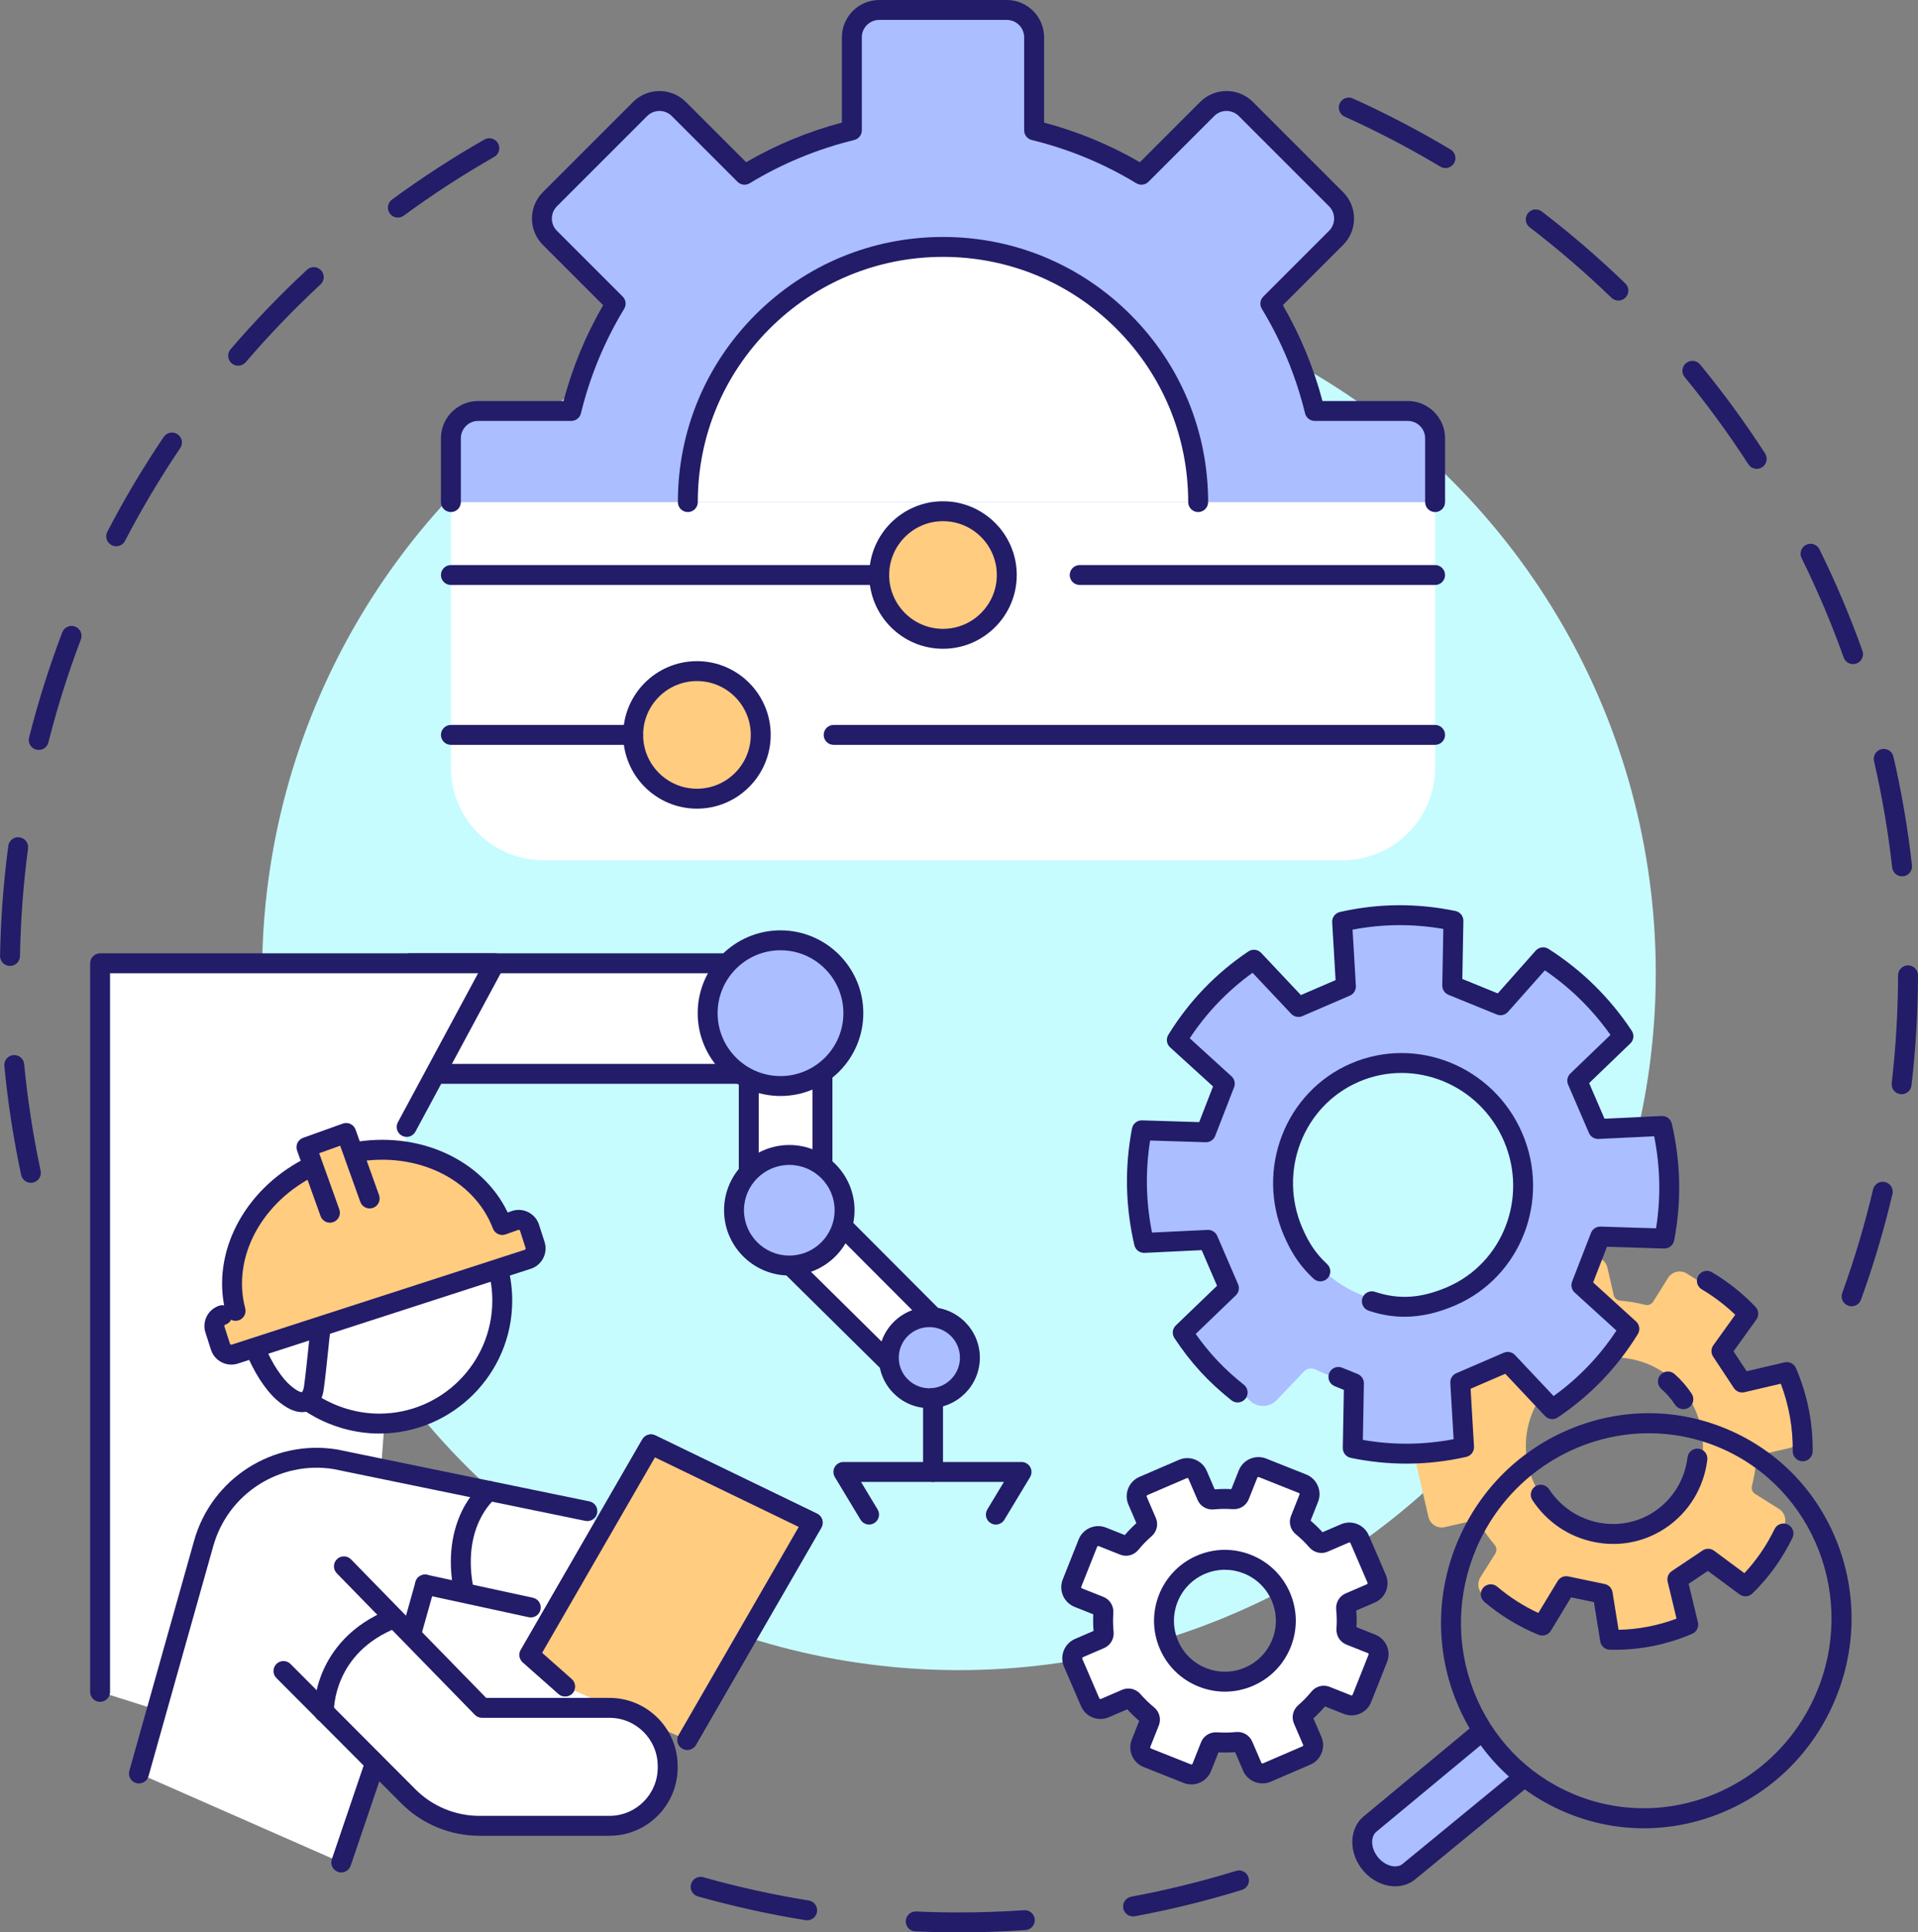 <?xml version="1.0" encoding="UTF-8"?>
<!DOCTYPE svg PUBLIC '-//W3C//DTD SVG 1.0//EN'
          'http://www.w3.org/TR/2001/REC-SVG-20010904/DTD/svg10.dtd'>
<svg height="3000.0" preserveAspectRatio="xMidYMid meet" version="1.0" viewBox="499.9 500.0 2978.0 3000.0" width="2978.0" xmlns="http://www.w3.org/2000/svg" xmlns:xlink="http://www.w3.org/1999/xlink" zoomAndPan="magnify"
><rect x="499.9" y="500.0" width="2978.0" height="3000.0" fill="#808080" stroke="none"/><g
  ><g
    ><g id="change1_20"
      ><path d="M3374.834,2528.015c-1.747,0-3.523-0.298-5.261-0.927c-8.028-2.907-12.18-11.77-9.272-19.798 c18.956-52.364,35.046-106.414,47.823-160.646c1.958-8.31,10.287-13.456,18.593-11.502c8.31,1.958,13.461,10.282,11.503,18.593 c-13.051,55.392-29.484,110.596-48.847,164.081C3387.096,2524.106,3381.158,2528.015,3374.834,2528.015z M3452.454,2198.787 c-0.598,0-1.201-0.035-1.809-0.105c-8.48-0.987-14.555-8.663-13.566-17.144c6.427-55.157,9.747-111.465,9.869-167.359 c0.018-8.527,6.936-15.425,15.458-15.425c0.012,0,0.024,0,0.035,0c8.538,0.02,15.445,6.955,15.425,15.493 c-0.124,57.061-3.514,114.552-10.075,170.869C3466.874,2192.988,3460.192,2198.787,3452.454,2198.787z M3453.16,1860.538 c-7.767,0-14.46-5.839-15.345-13.74c-6.208-55.431-15.699-111.013-28.21-165.198c-1.921-8.319,3.266-16.621,11.585-18.54 c8.322-1.922,16.618,3.266,18.542,11.585c12.776,55.341,22.469,112.101,28.809,168.71c0.952,8.485-5.157,16.134-13.642,17.085 C3454.317,1860.506,3453.734,1860.538,3453.16,1860.538z M3377.077,1531.034c-6.351,0-12.303-3.943-14.56-10.267 c-18.699-52.399-40.679-104.293-65.328-154.24c-3.78-7.656-0.635-16.926,7.022-20.705c7.653-3.783,16.925-0.635,20.704,7.022 c25.174,51.014,47.623,104.014,66.721,157.531c2.87,8.042-1.322,16.888-9.364,19.757 C3380.556,1530.743,3378.801,1531.034,3377.077,1531.034z M3227.516,1227.868c-5.073,0-10.042-2.495-13-7.073 c-30.206-46.755-63.465-92.285-98.856-135.324c-5.422-6.595-4.472-16.337,2.122-21.759c6.598-5.427,16.339-4.471,21.76,2.122 c36.136,43.949,70.101,90.441,100.944,138.184c4.632,7.171,2.574,16.74-4.596,21.375 C3233.297,1227.068,3230.389,1227.868,3227.516,1227.868z M3012.723,966.642c-3.868,0-7.741-1.443-10.742-4.342 c-40.071-38.724-82.801-75.535-127.001-109.41c-6.777-5.194-8.059-14.898-2.867-21.674c5.194-6.779,14.897-8.059,21.674-2.867 c45.132,34.59,88.762,72.176,129.679,111.718c6.14,5.934,6.306,15.721,0.375,21.859 C3020.808,965.064,3016.767,966.642,3012.723,966.642z M2744.217,760.906c-2.7,0-5.436-0.706-7.921-2.194 c-47.856-28.628-97.851-54.748-148.589-77.633c-7.782-3.511-11.246-12.665-7.736-20.449c3.511-7.782,12.666-11.245,20.449-7.737 c51.82,23.374,102.876,50.049,151.748,79.286c7.328,4.382,9.714,13.876,5.331,21.204 C2754.604,758.222,2749.476,760.906,2744.217,760.906z" fill="#221c69"
      /></g
      ><g id="change1_21"
      ><path d="M547.85,2336.323c-7.134,0-13.548-4.969-15.103-12.228 c-11.886-55.533-20.673-112.452-26.114-169.176c-0.815-8.5,5.412-16.05,13.912-16.865c8.491-0.82,16.05,5.414,16.865,13.912 c5.33,55.546,13.935,111.281,25.572,165.658c1.786,8.348-3.534,16.566-11.881,18.353 C550.011,2336.211,548.923,2336.323,547.85,2336.323z M515.465,1999.627c-0.092,0-0.187,0-0.281-0.002 c-8.536-0.152-15.334-7.194-15.181-15.733c1.016-57.025,5.312-114.442,12.771-170.656c1.125-8.465,8.897-14.409,17.357-13.292 c8.464,1.125,14.415,8.894,13.292,17.358c-7.304,55.054-11.512,111.287-12.508,167.142 C530.766,1992.885,523.874,1999.627,515.465,1999.627z M560.058,1664.28c-1.254,0-2.526-0.154-3.799-0.474 c-8.278-2.092-13.292-10.498-11.202-18.775c13.941-55.175,31.269-110.124,51.502-163.321c3.036-7.979,11.967-11.987,19.946-8.954 c7.981,3.036,11.99,11.966,8.954,19.946c-19.81,52.083-36.775,105.884-50.423,159.903 C573.265,1659.611,566.969,1664.28,560.058,1664.28z M680.288,1348.051c-2.4,0-4.835-0.562-7.113-1.744 c-7.576-3.937-10.528-13.268-6.592-20.846c26.204-50.445,55.656-99.944,87.534-147.127c4.781-7.075,14.39-8.936,21.465-4.155 c7.075,4.781,8.934,14.39,4.155,21.465c-31.218,46.202-60.057,94.676-85.715,144.069 C691.267,1345.014,685.873,1348.051,680.288,1348.051z M869.645,1067.745c-3.561,0-7.139-1.224-10.054-3.725 c-6.483-5.557-7.231-15.317-1.674-21.798c37.019-43.178,76.939-84.682,118.648-123.36c6.26-5.805,16.043-5.436,21.847,0.825 c5.806,6.261,5.437,16.043-0.824,21.848c-40.847,37.879-79.942,78.526-116.198,120.813 C878.331,1065.912,874,1067.745,869.645,1067.745z M1117.658,837.777c-4.754,0-9.445-2.185-12.474-6.312 c-5.054-6.881-3.571-16.558,3.313-21.609c45.882-33.685,94.17-65.041,143.525-93.195c7.415-4.23,16.859-1.648,21.089,5.768 c4.23,7.417,1.647,16.859-5.768,21.089c-48.33,27.569-95.616,58.274-140.547,91.261 C1124.04,836.802,1120.834,837.777,1117.658,837.777z" fill="#221c69"
      /></g
      ><g id="change1_22"
      ><path d="M1988.815,3500c-22.538,0-45.358-0.51-67.826-1.518c-8.53-0.382-15.134-7.606-14.752-16.136 c0.382-8.531,7.642-15.129,16.136-14.753c22.009,0.987,44.363,1.488,66.441,1.488c33.689,0,67.743-1.165,101.217-3.459 c8.473-0.582,15.898,5.848,16.482,14.366c0.583,8.519-5.849,15.897-14.366,16.482C2057.971,3498.812,2023.207,3500,1988.815,3500z M1753.171,3481.26c-0.815,0-1.641-0.065-2.473-0.198c-56.221-9.037-112.467-21.448-167.176-36.887 c-8.217-2.319-12.998-10.859-10.679-19.077c2.319-8.218,10.862-13,19.078-10.679c53.565,15.117,108.635,27.269,163.684,36.116 c8.43,1.355,14.165,9.288,12.81,17.717C1767.195,3475.852,1760.628,3481.26,1753.171,3481.26z M2259.13,3475.26 c-7.305,0-13.802-5.201-15.183-12.644c-1.557-8.395,3.988-16.462,12.383-18.019c54.798-10.16,109.556-23.63,162.754-40.035 c8.158-2.519,16.813,2.057,19.329,10.216c2.516,8.161-2.058,16.813-10.216,19.329c-54.334,16.757-110.263,30.513-166.23,40.89 C2261.015,3475.174,2260.066,3475.26,2259.13,3475.26z" fill="#221c69"
      /></g
      ><g id="change2_1"
      ><circle cx="1988.815" cy="2010.945" fill="#c7fcff" r="1081.936"
      /></g
    ></g
    ><g
    ><g id="change3_2"
      ><path d="M2743.074,2870.891l42.57-9.763c4.838-1.11,9.748,1.137,12.272,5.412 c6.684,11.328,14.275,21.968,22.659,31.848c3.214,3.788,3.724,9.167,1.084,13.374l-23.202,37.012 c-6.206,9.9-3.211,22.956,6.689,29.162l69.065,43.295c9.899,6.207,22.956,3.212,29.162-6.689l23.201-37.012 c2.637-4.21,7.701-6.095,12.51-4.85c12.547,3.24,25.433,5.436,38.54,6.513c4.949,0.407,9.109,3.848,10.22,8.686l9.764,42.571 c2.613,11.389,13.962,18.504,25.35,15.89l79.449-18.222c11.388-2.612,18.504-13.962,15.892-25.352l-9.764-42.571 c-1.11-4.839,1.137-9.75,5.412-12.272c11.328-6.683,21.969-14.274,31.848-22.658c3.788-3.214,9.167-3.724,13.374-1.084 l37.012,23.201c9.9,6.207,22.956,3.212,29.162-6.689l43.295-69.065c6.206-9.9,3.212-22.955-6.689-29.162l-37.013-23.201 c-4.21-2.64-6.095-7.701-4.852-12.51c3.24-12.546,5.436-25.431,6.514-38.538c0.406-4.948,3.845-9.109,8.686-10.22l42.571-9.763 c11.388-2.613,18.504-13.962,15.892-25.352l-18.222-79.449c-2.612-11.389-13.962-18.504-25.35-15.89l-42.571,9.764 c-4.839,1.111-9.748-1.137-12.271-5.412c-6.684-11.328-14.275-21.969-22.659-31.848c-3.214-3.787-3.724-9.167-1.084-13.374 l23.202-37.013c6.206-9.9,3.21-22.955-6.689-29.162l-69.064-43.295c-9.9-6.207-22.956-3.212-29.162,6.689l-23.201,37.012 c-2.637,4.21-7.701,6.095-12.51,4.852c-12.546-3.24-25.431-5.435-38.538-6.513c-4.948-0.407-9.109-3.848-10.22-8.686 l-9.763-42.571c-2.613-11.389-13.962-18.504-25.352-15.892l-79.449,18.222c-11.388,2.613-18.504,13.962-15.891,25.35l9.764,42.571 c1.109,4.839-1.137,9.749-5.412,12.272c-11.328,6.684-21.969,14.274-31.848,22.658c-3.787,3.214-9.167,3.724-13.374,1.084 l-37.013-23.201c-9.899-6.207-22.955-3.212-29.162,6.689l-43.295,69.065c-6.205,9.899-3.211,22.956,6.689,29.162l37.013,23.202 c4.208,2.637,6.095,7.701,4.85,12.51c-3.24,12.547-5.436,25.433-6.514,38.54c-0.407,4.948-3.848,9.109-8.686,10.22l-42.57,9.763 c-11.389,2.612-18.504,13.962-15.89,25.351l18.222,79.449C2720.336,2866.387,2731.684,2873.502,2743.074,2870.891z M2872.548,2775.675c-16.97-73.994,29.254-147.735,103.247-164.707c73.994-16.97,147.735,29.253,164.708,103.247 c16.97,73.994-29.254,147.735-103.249,164.706C2963.261,2895.894,2889.52,2849.668,2872.548,2775.675z" fill="#ffcc80"
      /></g
      ><g id="change4_4"
      ><path d="M2303.044,2432.608l60.923-1.531c6.925-0.175,13.015,4.261,15.277,10.806 c5.995,17.344,13.419,34.002,22.143,49.84c3.345,6.072,2.547,13.566-2.228,18.59l-42.003,44.169 c-11.233,11.815-10.764,30.5,1.05,41.735l82.421,78.377c11.813,11.235,30.5,10.765,41.734-1.05l42-44.169 c4.777-5.022,12.222-6.196,18.454-3.161c16.257,7.916,33.266,14.494,50.893,19.606c6.653,1.931,11.388,7.791,11.563,14.716 l1.533,60.924c0.411,16.299,13.954,29.179,30.253,28.769l113.701-2.86c16.299-0.411,29.178-13.954,28.769-30.253l-1.531-60.926 c-0.175-6.925,4.26-13.014,10.806-15.277c17.344-5.992,34.004-13.418,49.842-22.141c6.071-3.343,13.566-2.547,18.59,2.228 l44.169,42.003c11.815,11.235,30.5,10.765,41.736-1.05l78.376-82.421c11.233-11.815,10.764-30.5-1.05-41.736l-44.17-42.001 c-5.022-4.778-6.196-12.222-3.162-18.454c7.916-16.257,14.494-33.266,19.609-50.891c1.93-6.653,7.79-11.388,14.715-11.563 l60.924-1.531c16.299-0.409,29.178-13.954,28.769-30.253l-2.86-113.701c-0.411-16.299-13.954-29.178-30.253-28.769l-60.924,1.531 c-6.925,0.175-13.015-4.261-15.277-10.806c-5.995-17.344-13.419-34.004-22.143-49.84c-3.344-6.071-2.546-13.566,2.228-18.59 l42.003-44.17c11.233-11.815,10.764-30.5-1.05-41.734l-82.421-78.376c-11.815-11.235-30.5-10.765-41.735,1.05l-42.003,44.169 c-4.777,5.023-12.222,6.196-18.454,3.161c-16.257-7.916-33.266-14.494-50.891-19.607c-6.653-1.931-11.388-7.791-11.562-14.716 l-1.531-60.924c-0.411-16.298-13.954-29.178-30.253-28.769l-113.7,2.86c-16.299,0.411-29.178,13.954-28.769,30.253l1.531,60.924 c0.173,6.925-4.261,13.015-10.809,15.277c-17.344,5.994-34.003,13.418-49.84,22.141c-6.071,3.343-13.566,2.547-18.59-2.229 l-44.17-42.002c-11.813-11.235-30.499-10.765-41.734,1.05l-78.377,82.421c-11.234,11.813-10.764,30.499,1.05,41.734l44.17,42.002 c5.022,4.777,6.196,12.222,3.161,18.454c-7.916,16.257-14.494,33.266-19.608,50.891c-1.931,6.653-7.79,11.388-14.715,11.563 l-60.922,1.531c-16.299,0.411-29.179,13.954-28.769,30.253l2.86,113.701C2273.2,2420.137,2286.744,2433.018,2303.044,2432.608z M2496.318,2341.331c-2.6-103.399,79.115-189.328,182.51-191.927c103.399-2.6,189.328,79.112,191.929,182.51 c2.601,103.398-79.114,189.328-182.512,191.927C2584.849,2526.441,2498.918,2444.729,2496.318,2341.331z" fill="#abbeff"
      /></g
      ><g
      ><g
        ><g id="change4_3"
          ><path d="M2864.353,3260.431l-175.834,144.374c-16.008,14.225-42.904,9.561-60.075-10.417l0,0 c-17.171-19.978-18.115-47.706-2.107-61.931l174.451-144.695L2864.353,3260.431z" fill="#abbeff"
          /></g
          ><g id="change1_30"
          ><path d="M2665.96,3428.501c-1.226,0-2.458-0.04-3.698-0.125c-16.854-1.132-33.453-9.848-45.539-23.911 c-22.609-26.305-22.9-63.791-0.653-83.564c0.131-0.116,0.264-0.231,0.401-0.343l174.452-144.695 c6.57-5.448,16.315-4.542,21.768,2.031c5.452,6.572,4.542,16.317-2.031,21.768l-174.213,144.498 c-9.369,8.551-7.689,26.873,3.726,40.152c6.619,7.704,15.655,12.644,24.166,13.215c3.865,0.251,9.41-0.273,13.916-4.277 c0.15-0.135,0.303-0.265,0.458-0.392l175.833-144.374c6.6-5.42,16.34-4.46,21.758,2.137c5.418,6.599,4.462,16.341-2.137,21.758 l-175.623,144.203C2689.691,3424.336,2678.247,3428.501,2665.96,3428.501z" fill="#221c69"
          /></g
        ></g
        ><g id="change1_35"
        ><path d="M3006.858,3061.279c-2.48,0-4.961-0.029-7.45-0.089c-7.452-0.177-13.716-5.645-14.897-13.004 l-9.772-60.866l-35.49-7.428l-31.389,51.845c-3.94,6.508-12.026,9.181-19.072,6.306c-30.605-12.504-58.949-29.715-84.245-51.156 c-6.513-5.521-7.317-15.275-1.797-21.791c5.52-6.51,15.275-7.315,21.79-1.797c19.445,16.483,40.884,30.189,63.878,40.86 l30.058-49.648c3.397-5.612,9.962-8.474,16.391-7.126l56.624,11.853c6.27,1.312,11.081,6.357,12.097,12.681l9.371,58.375 c30.956-0.675,61.136-6.494,90.041-17.353l-13.789-57.341c-1.514-6.292,1.053-12.861,6.433-16.461l47.841-32.022 c5.431-3.635,12.552-3.464,17.801,0.425l47.062,34.856c18.916-20.294,34.624-43.256,46.785-68.422 c3.716-7.686,12.961-10.909,20.647-7.192c7.688,3.715,10.909,12.958,7.193,20.647c-15.641,32.367-36.567,61.461-62.198,86.477 c-5.429,5.299-13.899,5.875-19.999,1.358l-49.141-36.396l-29.84,19.973l14.39,59.837c1.76,7.318-2.008,14.843-8.924,17.816 C3088.97,3052.953,3048.503,3061.278,3006.858,3061.279z M3004.771,2896.974c-9.779,0-19.63-0.975-29.448-2.949 c-39.516-7.949-73.633-31.023-96.071-64.973c-4.707-7.123-2.749-16.714,4.375-21.421c7.122-4.709,16.714-2.748,21.421,4.375 c17.865,27.03,44.986,45.394,76.373,51.708c30.606,6.158,61.673,0.034,87.48-17.24c28.343-18.969,46.995-49.546,51.173-83.886 c1.031-8.476,8.721-14.514,17.215-13.479c8.474,1.031,14.51,8.738,13.479,17.213c-5.269,43.287-28.839,81.867-64.669,105.848 C3061.688,2888.506,3033.569,2896.974,3004.771,2896.974z M3298.868,2768.636c-0.06,0-0.119,0-0.179-0.001 c-8.538-0.096-15.381-7.095-15.284-15.633c0.407-36.024-5.829-71.22-18.552-104.806l-56.414,13.228 c-6.305,1.479-12.857-1.127-16.428-6.528l-32.236-48.78c-3.537-5.352-3.4-12.332,0.342-17.542l34.04-47.389 c-15.777-15.116-33.204-28.348-51.947-39.433c-7.349-4.346-9.784-13.827-5.437-21.177c4.347-7.349,13.827-9.784,21.176-5.437 c24.832,14.685,47.574,32.764,67.598,53.739c5.135,5.38,5.713,13.654,1.373,19.695l-35.474,49.389l20.422,30.903l58.821-13.792 c7.291-1.709,14.77,2.058,17.731,8.944c17.691,41.149,26.406,84.664,25.902,129.336 C3314.227,2761.829,3307.325,2768.636,3298.868,2768.636z M3113.63,2687.763c-5.018,0-9.939-2.438-12.912-6.937 c-6.03-9.123-13.197-17.354-21.309-24.464c-6.421-5.629-7.063-15.395-1.434-21.817c5.628-6.419,15.394-7.063,21.817-1.434 c10.185,8.925,19.174,19.245,26.723,30.666c4.707,7.123,2.748,16.714-4.375,21.421 C3119.513,2686.931,3116.554,2687.763,3113.63,2687.763z" fill="#221c69"
        /></g
        ><g id="change1_36"
        ><path d="M3052.32,3338.418c-42.198,0.001-84.267-8.592-124.091-25.761 c-77.985-33.618-137.983-96.085-168.941-175.891c-30.924-79.711-29.161-167.204,4.95-246.339l0,0 c34.116-79.137,96.517-140.48,175.709-172.725c79.281-32.284,165.891-31.547,243.874,2.072 c77.984,33.618,137.982,96.086,168.941,175.892c30.926,79.715,29.167,167.2-4.949,246.338 c-34.116,79.139-96.518,140.481-175.709,172.726C3133.31,3330.527,3092.755,3338.417,3052.32,3338.418z M3060.077,2725.11 c-112.079,0-219.654,66.697-267.447,177.557c-30.884,71.642-32.489,150.809-4.517,222.916 c27.938,72.017,82.044,128.37,152.354,158.682c36.3,15.648,74.157,23.057,111.505,23.059 c112.079,0.004,219.654-66.697,267.446-177.557c63.718-147.802-2.602-318.986-147.84-381.596 C3135.28,2732.519,3097.423,2725.11,3060.077,2725.11z M2778.434,2896.547h0.014H2778.434z" fill="#221c69"
        /></g
        ><g id="change1_37"
        ><path d="M2683.47,2772.291c-28.796,0-57.64-2.986-86.362-8.959c-7.276-1.514-12.445-7.99-12.308-15.42 l1.655-90.089l-14.328-5.834c-7.908-3.22-11.708-12.242-8.489-20.149c3.222-7.908,12.245-11.708,20.148-8.489l24.152,9.834 c5.919,2.41,9.743,8.214,9.625,14.602l-1.613,87.673c47.001,8.232,94.292,7.854,140.921-1.127l-5.131-87.315 c-0.381-6.492,3.34-12.529,9.312-15.104l73.749-31.793c5.976-2.573,12.918-1.133,17.375,3.598l59.962,63.678 c38.547-27.74,71.292-61.865,97.571-101.685l-64.853-59.022c-4.727-4.301-6.321-11.066-4.008-17.025l29.289-75.505 c2.37-6.112,8.374-10.054,14.892-9.86l86.187,2.675c7.554-47.549,6.562-95.507-2.962-142.909l-86.333,4.139 c-6.421,0.306-12.387-3.406-14.936-9.323l-32.325-74.983c-2.55-5.916-1.166-12.794,3.477-17.26l62.282-59.929 c-27.925-39.464-62.112-73.112-101.874-100.267l-57.223,64.499c-4.353,4.904-11.325,6.529-17.396,4.058l-75.007-30.541 c-5.92-2.41-9.744-8.214-9.626-14.602l1.614-87.671c-47.003-8.232-94.292-7.853-140.921,1.127l5.131,87.313 c0.381,6.492-3.34,12.53-9.312,15.104l-73.749,31.793c-5.975,2.575-12.916,1.135-17.376-3.599l-59.96-63.675 c-38.547,27.74-71.292,61.866-97.571,101.685l64.852,59.021c4.725,4.301,6.319,11.066,4.007,17.025l-29.287,75.504 c-2.37,6.112-8.353,10.054-14.892,9.862l-86.189-2.675c-7.554,47.55-6.562,95.508,2.961,142.907l86.337-4.135 c6.397-0.288,12.385,3.406,14.934,9.323l32.324,74.983c2.55,5.916,1.166,12.792-3.476,17.261l-62.29,59.943 c21.497,30.498,44.934,55.153,74.754,78.815c6.689,5.307,7.809,15.031,2.501,21.719c-5.31,6.689-15.033,7.806-21.719,2.5 c-35.864-28.458-63.177-58.243-88.562-96.575c-4.12-6.222-3.207-14.5,2.169-19.675l63.993-61.582l-23.847-55.316l-88.708,4.25 c-7.478,0.343-14.102-4.663-15.795-11.931c-13.996-60.018-15.23-121.006-3.667-181.268c1.432-7.459,8.033-12.743,15.662-12.538 l88.643,2.751l21.495-55.416l-66.635-60.643c-5.496-5.003-6.656-13.207-2.76-19.535c31.999-52.006,73.814-95.539,124.281-129.391 c6.277-4.214,14.683-3.264,19.866,2.239l61.666,65.486l53.853-23.216l-5.279-89.797c-0.442-7.546,4.638-14.308,12.01-15.983 c59.251-13.453,119.613-13.966,179.403-1.528c7.277,1.514,12.445,7.991,12.308,15.42l-1.656,90.085l55.053,22.417l58.854-66.336 c5.043-5.683,13.467-6.859,19.871-2.78c51.757,32.97,95.251,75.737,129.277,127.118c4.121,6.223,3.208,14.501-2.169,19.676 l-63.992,61.578l23.845,55.315l88.707-4.252c7.49-0.337,14.102,4.663,15.796,11.931c14,60.024,15.231,121.01,3.667,181.271 c-1.43,7.459-8.058,12.761-15.662,12.538l-88.64-2.751l-21.497,55.416l66.637,60.646c5.497,5,6.656,13.207,2.762,19.535 c-32,52.007-73.816,95.541-124.282,129.391c-6.277,4.213-14.685,3.263-19.866-2.241l-61.667-65.489l-53.853,23.216l5.278,89.799 c0.442,7.549-4.637,14.309-12.011,15.983C2745.721,2768.796,2714.623,2772.291,2683.47,2772.291z M2680.686,2544.261 c-18.595,0-36.992-3.126-55.674-9.356c-8.101-2.7-12.477-11.456-9.777-19.554c2.7-8.101,11.457-12.475,19.554-9.777 c37.133,12.378,71.782,10.1,112.346-7.385c86.294-37.203,125.683-138.959,87.8-226.832 c-37.882-87.873-138.912-129.099-225.204-91.896c-86.298,37.203-125.686,138.96-87.804,226.833 c10.462,24.267,21.625,40.559,38.533,56.24c6.261,5.805,6.629,15.588,0.825,21.847c-5.807,6.261-15.588,6.629-21.848,0.825 c-20.04-18.584-33.768-38.523-45.901-66.672c-44.632-103.529,2.002-223.515,103.954-267.468 c101.955-43.952,221.208,4.52,265.839,108.048c44.632,103.529-2.001,223.515-103.952,267.468 C2731.978,2538.391,2706.149,2544.26,2680.686,2544.261z" fill="#221c69"
        /></g
      ></g
      ><g
      ><g id="change5_3"
        ><path d="M2215.364,3151.826l32.873-14.172c3.737-1.612,8.027-0.527,10.693,2.546 c7.064,8.143,14.757,15.596,22.979,22.321c3.152,2.579,4.357,6.837,2.855,10.622l-13.225,33.271 c-3.537,8.898,0.81,18.981,9.708,22.519l62.082,24.679c8.898,3.537,18.982-0.808,22.52-9.708l13.225-33.269 c1.504-3.783,5.306-6.052,9.367-5.761c10.596,0.755,21.306,0.618,32.033-0.453c4.049-0.403,7.913,1.754,9.523,5.489 l14.172,32.873c3.791,8.793,13.993,12.85,22.788,9.059l61.348-26.448c8.793-3.791,12.85-13.993,9.059-22.788l-14.172-32.873 c-1.611-3.737-0.527-8.027,2.546-10.693c8.143-7.063,15.597-14.757,22.321-22.98c2.577-3.152,6.837-4.359,10.622-2.853 l33.269,13.226c8.899,3.537,18.981-0.808,22.519-9.708l24.68-62.083c3.537-8.898-0.809-18.981-9.708-22.519l-33.271-13.226 c-3.783-1.504-6.051-5.306-5.761-9.367c0.755-10.593,0.618-21.305-0.452-32.032c-0.405-4.049,1.754-7.912,5.489-9.523 l32.873-14.172c8.794-3.791,12.85-13.993,9.059-22.788l-26.448-61.348c-3.791-8.794-13.993-12.85-22.788-9.059l-32.873,14.172 c-3.737,1.61-8.027,0.527-10.693-2.548c-7.064-8.142-14.758-15.597-22.98-22.321c-3.152-2.577-4.357-6.838-2.855-10.622 l13.225-33.271c3.537-8.898-0.809-18.981-9.708-22.518l-62.082-24.68c-8.898-3.537-18.981,0.808-22.52,9.708l-13.225,33.269 c-1.504,3.784-5.306,6.052-9.367,5.761c-10.593-0.755-21.306-0.618-32.032,0.453c-4.048,0.404-7.913-1.754-9.523-5.49 l-14.172-32.873c-3.791-8.794-13.993-12.85-22.788-9.059l-61.348,26.448c-8.793,3.791-12.85,13.993-9.058,22.788l14.172,32.873 c1.611,3.737,0.527,8.027-2.546,10.693c-8.143,7.063-15.597,14.757-22.321,22.979c-2.579,3.152-6.837,4.358-10.622,2.855 L2211.555,2886c-8.898-3.537-18.981,0.808-22.518,9.708l-24.68,62.083c-3.537,8.898,0.807,18.981,9.708,22.518l33.271,13.226 c3.783,1.504,6.051,5.306,5.761,9.367c-0.755,10.593-0.618,21.306,0.452,32.033c0.405,4.048-1.754,7.914-5.489,9.523 l-32.872,14.172c-8.794,3.791-12.85,13.993-9.059,22.788l26.448,61.348C2196.369,3151.56,2206.57,3155.617,2215.364,3151.826z M2314.91,3053.654c-20.676-47.962,1.444-103.602,49.404-124.278c47.962-20.676,103.603,1.443,124.279,49.404 c20.676,47.962-1.443,103.602-49.404,124.278C2391.228,3123.734,2335.587,3101.615,2314.91,3053.654z" fill="#fff"
        /></g
        ><g id="change1_24"
        ><path d="M2349.74,3270.314c-4.099,0-8.2-0.779-12.123-2.34l-62.081-24.677 c-16.808-6.683-25.044-25.79-18.362-42.597l11.549-29.056c-6.542-5.594-12.75-11.624-18.53-17.997l-28.707,12.376h-0.001 c-16.611,7.166-35.947-0.53-43.105-17.135l-26.447-61.35c-7.161-16.605,0.525-35.945,17.134-43.104l28.709-12.375 c-0.665-8.577-0.789-17.231-0.364-25.831l-29.057-11.55c-16.807-6.683-25.044-25.79-18.362-42.597l24.678-62.081 c3.237-8.142,9.449-14.536,17.494-18.004c8.047-3.469,16.956-3.598,25.102-0.358l29.056,11.549 c5.594-6.542,11.624-12.75,17.999-18.528l-12.374-28.709c-7.161-16.605,0.527-35.945,17.134-43.103l61.352-26.448 c16.607-7.157,35.942,0.527,43.103,17.135l12.377,28.708c8.58-0.665,17.236-0.789,25.83-0.364l11.549-29.056 c6.683-16.809,25.793-25.047,42.596-18.364l62.082,24.68c8.142,3.235,14.536,9.449,18.004,17.494 c3.469,8.046,3.597,16.96,0.36,25.102l-11.549,29.056c6.542,5.594,12.75,11.624,18.531,18l28.707-12.375 c16.608-7.16,35.946,0.527,43.104,17.135l26.447,61.351c3.469,8.044,3.597,16.959,0.361,25.099 c-3.237,8.142-9.449,14.536-17.497,18.004l-28.707,12.375c0.665,8.577,0.789,17.231,0.364,25.831l29.057,11.549 c8.142,3.238,14.536,9.45,18.004,17.496c3.469,8.046,3.597,16.96,0.36,25.102l-24.679,62.08 c-3.237,8.141-9.449,14.535-17.494,18.004c-8.047,3.47-16.959,3.6-25.099,0.362l-29.057-11.553 c-5.594,6.542-11.624,12.75-17.998,18.53l12.374,28.709c7.161,16.605-0.527,35.945-17.134,43.103l-61.351,26.448 c-8.046,3.468-16.955,3.597-25.102,0.361c-8.14-3.238-14.533-9.45-18.002-17.494l-12.378-28.709 c-8.58,0.666-17.235,0.789-25.831,0.366l-11.549,29.057c-3.237,8.142-9.449,14.535-17.494,18.002 C2358.548,3269.413,2354.147,3270.314,2349.74,3270.314z M2251.851,3121.442c7.021,0,13.891,3.021,18.758,8.63 c6.414,7.393,13.51,14.285,21.089,20.482c8.433,6.895,11.419,18.267,7.433,28.297l-13.225,33.271 c-0.192,0.48-0.186,0.965,0.019,1.439c0.205,0.476,0.552,0.812,1.035,1.005l62.081,24.677c0.484,0.195,0.966,0.185,1.439-0.019 c0.476-0.204,0.812-0.552,1.002-1.031l13.226-33.271c3.988-10.028,13.972-16.255,24.833-15.471 c9.764,0.695,19.655,0.554,29.398-0.417c10.83-1.076,20.984,4.849,25.254,14.753l14.172,32.873 c0.204,0.476,0.552,0.814,1.032,1.005c0.48,0.19,0.962,0.186,1.438-0.021l61.351-26.448c0.476-0.204,0.812-0.552,1.003-1.031 c0.191-0.48,0.185-0.965-0.021-1.439l-14.172-32.874c-4.269-9.906-1.614-21.352,6.61-28.488 c7.396-6.415,14.289-13.511,20.488-21.091c6.897-8.433,18.268-11.419,28.297-7.433l33.271,13.228 c0.478,0.187,0.962,0.184,1.438-0.022c0.476-0.206,0.812-0.552,1.003-1.031l24.68-62.082c0.192-0.481,0.186-0.965-0.019-1.439 c-0.205-0.476-0.552-0.812-1.033-1.005l-33.27-13.224c-10.029-3.988-16.248-13.966-15.471-24.833 c0.695-9.771,0.556-19.661-0.416-29.397c-1.08-10.836,4.849-20.984,14.753-25.255l32.873-14.173 c0.476-0.205,0.812-0.552,1.003-1.031c0.191-0.48,0.185-0.965-0.021-1.439l-26.447-61.351c-0.408-0.952-1.519-1.39-2.47-0.981 l-32.873,14.172c-9.91,4.272-21.359,1.613-28.496-6.615c-6.412-7.392-13.508-14.283-21.087-20.48 c-8.433-6.895-11.42-18.267-7.433-28.299l13.226-33.271c0.192-0.48,0.186-0.965-0.019-1.439 c-0.205-0.474-0.552-0.812-1.032-1.003l-62.082-24.68c-0.967-0.382-2.058,0.09-2.444,1.053l-13.224,33.269 c-3.982,10.026-13.958,16.249-24.832,15.472c-9.766-0.697-19.654-0.558-29.397,0.416c-10.843,1.075-20.987-4.849-25.255-14.753 l-14.173-32.873c-0.204-0.474-0.552-0.811-1.031-1.002c-0.482-0.19-0.965-0.185-1.439,0.021l-61.352,26.448 c-0.952,0.409-1.392,1.519-0.981,2.471l14.172,32.873c4.27,9.907,1.613,21.356-6.613,28.492 c-7.393,6.413-14.287,13.509-20.485,21.089c-6.897,8.431-18.271,11.421-28.3,7.432l-33.268-13.224 c-0.484-0.191-0.967-0.185-1.439,0.02c-0.474,0.204-0.811,0.55-1.002,1.031l-24.68,62.083c-0.385,0.964,0.089,2.059,1.053,2.444 l33.27,13.224c10.029,3.988,16.247,13.966,15.471,24.833c-0.695,9.771-0.556,19.661,0.416,29.397 c1.08,10.836-4.849,20.984-14.753,25.255l-32.874,14.172c-0.474,0.204-0.811,0.552-1.002,1.032 c-0.191,0.48-0.185,0.965,0.021,1.439l26.447,61.35c0.412,0.951,1.517,1.394,2.472,0.982l32.87-14.172 C2245.266,3122.099,2248.575,3121.442,2251.851,3121.442z M2215.365,3151.826h0.014H2215.365z M2401.774,3126.301 c-13.748,0-27.507-2.61-40.667-7.841c-27.311-10.856-48.76-31.698-60.392-58.688c-24.017-55.711,1.767-120.576,57.479-144.595 c26.988-11.635,56.891-12.062,84.203-1.206c27.311,10.856,48.76,31.698,60.392,58.686c11.635,26.988,12.062,56.891,1.206,84.201 c-10.856,27.311-31.698,48.76-58.689,60.393C2431.325,3123.283,2416.556,3126.301,2401.774,3126.301z M2401.736,2937.067 c-10.629,0-21.246,2.171-31.301,6.505c-40.057,17.268-58.595,63.905-41.328,103.962c8.365,19.404,23.786,34.391,43.422,42.193 c19.635,7.807,41.137,7.495,60.541-0.866c19.404-8.365,34.389-23.786,42.194-43.423c7.805-19.636,7.499-41.137-0.866-60.541 c-8.365-19.403-23.786-34.389-43.422-42.194C2421.513,2938.943,2411.618,2937.067,2401.736,2937.067z" fill="#221c69"
        /></g
      ></g
    ></g
    ><g
    ><g
      ><g id="change5_4"
        ><path d="M1135.999 1995.515L1433.567 1995.515 1570.908 1995.515 1642.376 1995.515 1656.371 2167.19 1319.118 2167.19 1284.782 2167.19 1175.31 2167.19z" fill="#fff"
        /></g
        ><g id="change1_25"
        ><path d="M1656.371,2182.65h-481.063c-7.209,0-13.46-4.983-15.07-12.009l-39.31-171.675 c-1.051-4.588,0.046-9.405,2.978-13.086c2.933-3.681,7.383-5.825,12.091-5.825h506.378c8.052,0,14.755,6.18,15.409,14.204 l13.995,171.675c0.351,4.304-1.115,8.559-4.042,11.734C1664.812,2180.844,1660.691,2182.65,1656.371,2182.65z M1187.628,2151.73 h451.971l-11.473-140.755h-472.728L1187.628,2151.73z" fill="#221c69"
        /></g
      ></g
      ><g id="change5_6"
      ><path d="M655.308 3126.649L655.308 1995.515 1268.096 1995.515 1131.303 2249.594 1056.06 3253.37z" fill="#fff"
      /></g
      ><g
      ><g
        ><g id="change5_9"
          ><path d="M1411.905,2846.029l-391.644-80.559c-91.286-14.572-179.014,41.535-204.07,130.518 l-17.901,63.569l-37.093,131.731l-45.585,162.081l314.127,138.16l52.641-154.986 C1475.2,3225.848,1573.426,3090.765,1411.905,2846.029z" fill="#fff"
          /></g
          ><g
          ><g id="change5_5"
            ><path d="M1273.484,2470.556c4.083,15.535,6.257,31.844,6.257,48.661 c0,105.44-85.477,190.918-190.918,190.918c-41.02,0-80.38-13.617-111.5-35.634l-58.399-156.492L1273.484,2470.556z" fill="#fff"
            /></g
            ><g id="change1_26"
            ><path d="M1088.823,2725.596c-42.59,0-85.359-13.664-120.428-38.473c-2.534-1.792-4.47-4.306-5.556-7.216 l-58.399-156.492c-2.986-8,1.08-16.903,9.079-19.888c7.996-2.987,16.903,1.08,19.888,9.079l56.694,151.924 c29.142,19.471,64.012,30.148,98.72,30.148c96.749,0,175.459-78.71,175.459-175.458c0-15.164-1.935-30.216-5.749-44.732 c-2.169-8.258,2.765-16.711,11.024-18.882c8.258-2.168,16.71,2.765,18.882,11.023c4.49,17.08,6.765,34.775,6.765,52.591 C1295.201,2633.015,1202.62,2725.596,1088.823,2725.596z" fill="#221c69"
            /></g
          ></g
          ><g
          ><g id="change5_10"
            ><path d="M998.036,2559.181c-3.552,27.226-6.339,63.177-10.894,96.047 c-0.136,0.976-5.225,43.482-47.23,6.711c-14.735-12.9-31.933-38.031-44.486-69.705L998.036,2559.181z" fill="#fff"
            /></g
            ><g id="change1_31"
            ><path d="M968.776,2692.352c-11.689,0-24.771-6.283-39.048-18.781 c-17.927-15.693-36.123-43.972-48.676-75.641c-3.147-7.938,0.738-16.923,8.675-20.068c7.94-3.146,16.924,0.739,20.068,8.675 c12.75,32.169,29.177,54.033,40.298,63.77c12.064,10.561,17.634,11.115,18.608,11.119c1.08-0.996,2.646-4.691,3.108-8.179 c0.004-0.03,0.015-0.113,0.02-0.144c2.494-18.001,4.442-36.862,6.326-55.1c1.515-14.668,2.946-28.524,4.551-40.821 c1.105-8.467,8.868-14.442,17.33-13.329c8.466,1.104,14.434,8.863,13.329,17.329c-1.552,11.887-2.962,25.544-4.455,39.999 c-1.911,18.503-3.888,37.633-6.454,56.169c-3.162,23.875-18.271,31.33-22.825,33.044 C976.162,2691.701,972.541,2692.352,968.776,2692.352z" fill="#221c69"
            /></g
          ></g
          ><g
          ><g id="change5_1"
            ><path d="M1082.38,3236.55l-52.641,154.981L1082.38,3236.55z" fill="#fff"
            /></g
            ><g id="change1_23"
            ><path d="M1029.74,3406.994c-1.648,0-3.325-0.266-4.973-0.826c-8.084-2.746-12.412-11.527-9.666-19.61 l52.641-154.98c2.746-8.083,11.528-12.409,19.61-9.668c8.084,2.746,12.412,11.527,9.666,19.61l-52.641,154.98 C1042.191,3402.938,1036.18,3406.994,1029.74,3406.994z" fill="#221c69"
            /></g
          ></g
          ><g
          ><g id="change5_14"
            ><path d="M1159.914,2960.01l-21.924,77.994L1159.914,2960.01z" fill="#fff"
            /></g
            ><g id="change1_12"
            ><path d="M1137.997,3053.466c-1.385,0-2.793-0.187-4.191-0.581c-8.219-2.311-13.01-10.845-10.699-19.067 l21.924-77.994c2.31-8.219,10.844-13.013,19.067-10.699c8.219,2.311,13.01,10.845,10.699,19.067l-21.924,77.994 C1150.954,3049.009,1144.75,3053.466,1137.997,3053.466z" fill="#221c69"
            /></g
          ></g
          ><g id="change1_6"
          ><path d="M715.62,3268.833c-1.385,0-2.795-0.187-4.194-0.581c-8.219-2.312-13.008-10.848-10.697-19.068 l45.585-162.08l54.994-195.306c27.181-96.53,122.364-157.406,221.388-141.594c0.227,0.036,0.453,0.077,0.678,0.124 l391.644,80.564c8.364,1.72,13.747,9.894,12.026,18.257c-1.72,8.363-9.898,13.754-18.257,12.026l-391.3-80.493 c-83.424-13.149-163.522,38.174-186.419,119.493l-54.993,195.301l-45.584,162.075 C728.577,3264.375,722.371,3268.833,715.62,3268.833z" fill="#221c69"
          /></g
          ><g
          ><g id="change5_2"
            ><path d="M1159.914,2960.01l164.127,35.606L1159.914,2960.01z" fill="#fff"
            /></g
            ><g id="change1_1"
            ><path d="M1324.056,3011.079c-1.087,0-2.188-0.115-3.291-0.354l-164.127-35.606 c-8.344-1.811-13.64-10.041-11.83-18.386c1.808-8.344,10.04-13.644,18.385-11.83l164.127,35.607 c8.344,1.811,13.64,10.041,11.831,18.386C1337.577,3006.134,1331.173,3011.079,1324.056,3011.079z" fill="#221c69"
            /></g
          ></g
          ><g
          ><g id="change5_7"
            ><path d="M1259.154,2814.612c0,0-61.37,48.271-38.714,157.014L1259.154,2814.612z" fill="#fff"
            /></g
            ><g id="change1_5"
            ><path d="M1220.422,2987.09c-7.168,0-13.6-5.015-15.119-12.311 c-24.329-116.78,41.48-170.106,44.293-172.319c6.71-5.281,16.429-4.118,21.708,2.594c5.259,6.686,4.126,16.36-2.52,21.652 c-2.35,1.907-53.423,44.757-33.212,141.769c1.741,8.358-3.623,16.547-11.982,18.287 C1222.529,2986.984,1221.467,2987.09,1220.422,2987.09z" fill="#221c69"
            /></g
          ></g
          ><g
          ><g id="change3_4"
            ><path d="M845.021,2541.814c-9.303,2.997-14.416,12.966-11.422,22.27l8.605,26.736 c2.998,9.315,12.987,14.43,22.297,11.417l454.791-147.157c9.29-3.007,14.391-12.967,11.4-22.262l-8.592-26.694 c-3.007-9.339-13.035-14.453-22.358-11.397l-19.999,7.116c-32.371-85.172-130.391-131.589-231.468-112.587l-62.322,20.371 c-91.887,43.949-143.483,138.062-120.28,225.469L845.021,2541.814z" fill="#ffcc80"
            /></g
            ><g id="change1_9"
            ><path d="M859.017,2618.572c-5.184,0-10.329-1.229-15.075-3.661 c-7.893-4.042-13.736-10.915-16.452-19.356l-8.605-26.736c-5.601-17.398,3.999-36.116,21.397-41.721 c2.549-0.823,5.16-0.945,7.619-0.478c-17.137-90.025,36.451-185.544,131.383-230.948c0.605-0.289,1.229-0.539,1.867-0.749 l62.322-20.371c0.638-0.208,1.287-0.376,1.947-0.499c103.714-19.494,203.132,25.711,242.795,108.357l6.344-2.257 c0.124-0.045,0.247-0.086,0.371-0.126c8.448-2.769,17.463-2.067,25.381,1.971c7.918,4.038,13.78,10.92,16.503,19.383 l8.592,26.696c5.593,17.378-3.988,36.088-21.356,41.708L869.259,2616.94C865.899,2618.033,862.449,2618.572,859.017,2618.572z M858.753,2548.916c-1.809,3.499-4.946,6.311-8.992,7.614c-1.176,0.378-1.824,1.644-1.445,2.82l8.605,26.736 c0.235,0.73,0.734,1.115,1.112,1.307c0.377,0.191,0.98,0.373,1.71,0.137l454.792-147.157c1.172-0.379,1.82-1.644,1.443-2.818 l-8.592-26.696c-0.236-0.732-0.736-1.117-1.115-1.309c-0.362-0.185-0.927-0.355-1.615-0.164l-19.729,7.02 c-7.922,2.817-16.647-1.213-19.635-9.072c-29.322-77.15-118.873-120.385-213.185-103.067l-60.376,19.735 c-85.351,41.269-132.059,128.23-111.117,207.128c2.192,8.253-2.724,16.718-10.975,18.908 C865.843,2551.039,862.006,2550.543,858.753,2548.916z" fill="#221c69"
            /></g
          ></g
        ></g
        ><g
        ><g id="change4_7"
          ><path d="M1377.405 3118.306L1321.925 3069.215 1510.608 2742.407 1761.764 2863.913 1567.047 3201.177z" fill="#abbeff"
          /></g
          ><g id="change1_10"
          ><path d="M1567.031,3216.638c-2.624,0-5.281-0.666-7.715-2.073c-7.394-4.269-9.928-13.724-5.659-21.118 l186.403-322.858l-223.25-108.006l-175.183,303.425l46.022,40.721c6.394,5.659,6.991,15.43,1.333,21.823 c-5.659,6.394-15.429,6.989-21.822,1.333l-55.481-49.093c-5.505-4.872-6.818-12.942-3.143-19.309l188.682-326.808 c4.05-7.016,12.829-9.714,20.122-6.187l251.158,121.509c3.867,1.871,6.781,5.267,8.044,9.374 c1.263,4.105,0.76,8.552-1.389,12.272l-194.72,337.262C1577.57,3213.866,1572.374,3216.638,1567.031,3216.638z" fill="#221c69"
          /></g
        ></g
        ><g
        ><g id="change3_5"
          ><path d="M1377.405 3118.306L1321.925 3069.215 1510.608 2742.407 1761.764 2863.913 1567.047 3201.177z" fill="#ffcc80"
          /></g
          ><g id="change1_14"
          ><path d="M1567.031,3216.638c-2.624,0-5.281-0.666-7.715-2.073c-7.394-4.269-9.928-13.724-5.659-21.118 l186.403-322.858l-223.25-108.006l-175.183,303.425l46.022,40.721c6.394,5.659,6.991,15.43,1.333,21.823 c-5.659,6.394-15.429,6.989-21.822,1.333l-55.481-49.093c-5.505-4.872-6.818-12.942-3.143-19.309l188.682-326.808 c4.05-7.016,12.829-9.714,20.122-6.187l251.158,121.509c3.867,1.871,6.781,5.267,8.044,9.374 c1.263,4.105,0.76,8.552-1.389,12.272l-194.72,337.262C1577.57,3213.866,1572.374,3216.638,1567.031,3216.638z" fill="#221c69"
          /></g
        ></g
        ><g
        ><g id="change5_11"
          ><path d="M1033.854,2931.715l214.403,219.744h197.977c49.892,0,90.338,40.446,90.338,90.338v2.443 c0,49.894-40.447,90.338-90.338,90.338h-202.377c-41.144,0-80.598-16.378-109.644-45.519l-194.208-194.826L1033.854,2931.715z" fill="#fff"
          /></g
          ><g id="change1_8"
          ><path d="M1446.234,3350.037h-202.377c-44.922,0-88.878-18.246-120.592-50.062l-194.208-194.826 c-6.027-6.046-6.011-15.835,0.035-21.862c6.047-6.03,15.835-6.012,21.864,0.035l194.208,194.826 c25.957,26.038,61.93,40.972,98.696,40.972h202.377c41.289,0,74.879-33.591,74.879-74.877v-2.444 c0-41.288-33.591-74.877-74.879-74.877H1248.26c-4.166,0-8.156-1.681-11.065-4.663l-214.403-219.744 c-5.962-6.111-5.843-15.899,0.268-21.86c6.11-5.963,15.898-5.844,21.86,0.27l209.853,215.082h191.462 c58.337,0,105.798,47.459,105.798,105.797v2.444C1552.033,3302.577,1504.57,3350.037,1446.234,3350.037z" fill="#221c69"
          /></g
        ></g
        ><g
        ><g id="change5_13"
          ><path d="M1002.889,3157.803c0,0-3.732-101.885,108.976-145.55L1002.889,3157.803z" fill="#fff"
          /></g
          ><g id="change1_11"
          ><path d="M1002.877,3173.263c-8.278,0-15.133-6.554-15.44-14.895c-0.043-1.181-0.894-29.304,13.446-63.017 c13.169-30.959,42.143-73.01,105.396-97.514c7.958-3.085,16.915,0.869,20.001,8.831c3.086,7.961-0.869,16.915-8.831,20 c-101.27,39.235-99.145,129.66-99.112,130.569c0.312,8.531-6.352,15.703-14.883,16.015 C1003.262,3173.26,1003.07,3173.263,1002.877,3173.263z" fill="#221c69"
          /></g
        ></g
        ><g
        ><g id="change3_6"
          ><path d="M991.863 2266.769H1057.397V2374.834H991.863z" fill="#ffcc80" transform="rotate(-19.729 1024.482 2320.9)"
          /></g
          ><g id="change1_16"
          ><path d="M1012.187,2398.245c-6.343,0-12.288-3.932-14.554-10.245l-36.476-101.729 c-2.882-8.037,1.297-16.889,9.334-19.771l61.692-22.121c3.859-1.384,8.109-1.178,11.819,0.573 c3.708,1.75,6.567,4.903,7.952,8.761l36.476,101.728c2.882,8.037-1.297,16.889-9.334,19.771 c-8.04,2.882-16.889-1.3-19.771-9.334l-31.258-87.177l-32.587,11.685l31.258,87.177c2.882,8.037-1.297,16.889-9.334,19.771 C1015.682,2397.953,1013.92,2398.245,1012.187,2398.245z" fill="#221c69"
          /></g
        ></g
      ></g
      ><g
      ><g id="change5_16"
        ><path d="M1727.281 2464.759L1880.295 2615.908 1949.338 2545.372 1807.894 2403.555 1776.917 2310.999 1776.917 2166.581 1662.467 2171.046 1662.467 2320.33z" fill="#fff"
        /></g
        ><g id="change1_15"
        ><path d="M1880.295,2631.367c-4.065,0-7.97-1.603-10.864-4.461l-153.014-151.147 c-6.073-6-6.135-15.788-0.135-21.862c6-6.072,15.788-6.135,21.862-0.135l141.965,140.235l47.494-48.521l-130.658-131.003 c-1.685-1.69-2.957-3.748-3.714-6.01l-30.977-92.555c-0.529-1.582-0.8-3.238-0.8-4.906v-128.345l-83.531,3.26v134.413 c0,8.539-6.922,15.46-15.46,15.46c-8.539,0-15.46-6.921-15.46-15.46v-149.281c0-8.304,6.56-15.124,14.857-15.447l114.449-4.466 c4.201-0.17,8.289,1.39,11.32,4.305c3.032,2.914,4.743,6.937,4.743,11.142v141.899l29.025,86.725l138.883,139.249 c5.977,5.995,6.024,15.682,0.101,21.731l-69.043,70.535c-2.876,2.938-6.805,4.61-10.918,4.645 C1880.382,2631.367,1880.339,2631.367,1880.295,2631.367z" fill="#221c69"
        /></g
      ></g
      ><g
      ><g id="change4_6"
        ><circle cx="1725.415" cy="2378.923" fill="#abbeff" r="85.837"
        /></g
        ><g id="change1_32"
        ><path d="M1725.414,2480.219c-55.855,0-101.296-45.441-101.296-101.296 c0-55.856,45.442-101.297,101.296-101.297c55.856,0,101.297,45.441,101.297,101.297 C1826.711,2434.778,1781.271,2480.219,1725.414,2480.219z M1725.414,2308.543c-38.807,0-70.378,31.571-70.378,70.378 c0,38.807,31.571,70.378,70.378,70.378c38.807,0,70.378-31.571,70.378-70.378 C1795.792,2340.114,1764.221,2308.543,1725.414,2308.543z" fill="#221c69"
        /></g
      ></g
      ><g
      ><g id="change4_5"
        ><path d="M2005.818,2607.822c0,34.765-28.182,62.947-62.947,62.947c-34.765,0-62.947-28.182-62.947-62.947 c0-34.765,28.182-62.947,62.947-62.947C1977.635,2544.875,2005.818,2573.057,2005.818,2607.822z" fill="#abbeff"
        /></g
        ><g id="change1_7"
        ><path d="M1942.869,2686.23c-43.234,0-78.407-35.173-78.407-78.407c0-43.233,35.173-78.407,78.407-78.407 c43.234,0,78.407,35.173,78.407,78.407S1986.104,2686.23,1942.869,2686.23z M1942.869,2560.334 c-26.185,0-47.488,21.304-47.488,47.488c0,26.185,21.304,47.489,47.488,47.489c26.185,0,47.489-21.304,47.489-47.489 C1990.359,2581.636,1969.055,2560.334,1942.869,2560.334z" fill="#221c69"
        /></g
      ></g
      ><g id="change1_27"
      ><path d="M655.309,3142.108c-8.539,0-15.46-6.92-15.46-15.458V1995.515c0-8.537,6.922-15.46,15.46-15.46 h612.786c5.442,0,10.481,2.861,13.273,7.531c2.792,4.671,2.919,10.466,0.339,15.256l-136.791,254.078 c-4.048,7.516-13.423,10.333-20.94,6.283c-7.518-4.046-10.331-13.424-6.283-20.94l124.523-231.29H670.771v1115.673 C670.77,3135.186,663.848,3142.108,655.309,3142.108z" fill="#221c69"
      /></g
      ><g
      ><g id="change5_12"
        ><path d="M1948.592,2670.769v114.45V2670.769z" fill="#fff"
        /></g
        ><g id="change1_34"
        ><path d="M1948.592,2800.679c-8.537,0-15.46-6.921-15.46-15.46v-114.45c0-8.538,6.922-15.46,15.46-15.46 c8.539,0,15.46,6.922,15.46,15.46v114.45C1964.052,2793.757,1957.13,2800.679,1948.592,2800.679z" fill="#221c69"
        /></g
      ></g
      ><g id="change1_28"
      ><path d="M2046.102,2866.877c-2.717,0-5.468-0.717-7.964-2.221c-7.313-4.407-9.668-13.907-5.261-21.22 l25.767-42.757h-221.887l25.767,42.757c4.406,7.313,2.051,16.813-5.261,21.22c-7.314,4.407-16.814,2.051-21.221-5.261 l-39.891-66.195c-2.877-4.775-2.961-10.729-0.219-15.583c2.744-4.854,7.886-7.856,13.46-7.856h276.619 c5.574,0,10.718,3.002,13.46,7.856c2.744,4.854,2.658,10.808-0.219,15.583l-39.891,66.195 C2056.457,2864.21,2051.344,2866.877,2046.102,2866.877z" fill="#221c69"
      /></g
      ><g
      ><g id="change4_1"
        ><path d="M1824.871,2072.954c0,62.473-50.644,113.117-113.117,113.117s-113.117-50.644-113.117-113.117 c0-62.473,50.644-113.117,113.117-113.117S1824.871,2010.481,1824.871,2072.954z" fill="#abbeff"
        /></g
        ><g id="change1_19"
        ><path d="M1711.753,2201.532c-70.897,0-128.577-57.68-128.577-128.577 c0-70.898,57.68-128.578,128.577-128.578c70.897,0,128.577,57.68,128.577,128.578 C1840.331,2143.851,1782.651,2201.532,1711.753,2201.532z M1711.753,1975.296c-53.849,0-97.657,43.809-97.657,97.658 c0,53.848,43.809,97.657,97.657,97.657c53.849,0,97.657-43.808,97.657-97.657S1765.601,1975.296,1711.753,1975.296z" fill="#221c69"
        /></g
      ></g
    ></g
    ><g
    ><g id="change5_8"
      ><path d="M2584.183,1835.553H1343.919c-79.489,0-143.928-64.439-143.928-143.928V1279.52h1528.119v412.105 C2728.111,1771.114,2663.673,1835.553,2584.183,1835.553z" fill="#fff"
      /></g
      ><g
      ><g id="change4_2"
        ><path d="M2728.111,1279.52v-99.045c0-23.443-19.004-42.448-42.448-42.448h-144.431 c-14.552-59.557-37.953-115.645-68.94-166.649l102.066-102.067c16.577-16.577,16.577-43.452,0-60.029l-140.07-140.07 c-16.577-16.577-43.452-16.577-60.029,0l-102.066,102.069c-51.003-30.989-107.09-54.389-166.646-68.94V557.909 c0-23.443-19.005-42.448-42.448-42.448h-198.091c-23.443,0-42.448,19.005-42.448,42.448V702.34 c-59.557,14.552-115.645,37.952-166.647,68.94l-102.069-102.069c-16.577-16.577-43.452-16.577-60.029,0l-140.07,140.07 c-16.577,16.577-16.577,43.452,0,60.029l102.067,102.067c-30.989,51.002-54.389,107.09-68.94,166.648h-144.431 c-23.443,0-42.448,19.005-42.448,42.448v99.046L2728.111,1279.52L2728.111,1279.52z" fill="#abbeff"
        /></g
        ><g id="change1_29"
        ><path d="M2728.111,1294.98c-8.537,0-15.458-6.922-15.458-15.46v-99.044 c0-14.882-12.107-26.989-26.989-26.989h-144.431c-7.126,0-13.327-4.869-15.018-11.79 c-14.046-57.487-36.635-112.088-67.136-162.289c-3.701-6.09-2.758-13.919,2.281-18.958l102.066-102.067 c10.523-10.523,10.523-27.644,0-38.168l-140.071-140.071c-10.524-10.523-27.643-10.523-38.168,0l-102.069,102.067 c-5.037,5.038-12.866,5.982-18.959,2.282c-50.201-30.501-104.802-53.089-162.287-67.136c-6.92-1.691-11.79-7.893-11.79-15.018 v-144.43c0-14.881-12.107-26.988-26.99-26.988h-198.087c-14.882,0-26.989,12.107-26.989,26.988V702.34 c0,7.125-4.869,13.327-11.79,15.018c-57.484,14.047-112.086,36.634-162.289,67.136c-6.091,3.7-13.919,2.758-18.958-2.282 l-102.069-102.069c-10.523-10.523-27.644-10.521-38.168,0l-140.07,140.07c-5.098,5.097-7.905,11.874-7.905,19.083 c0,7.209,2.807,13.986,7.905,19.083l102.067,102.069c5.04,5.039,5.981,12.87,2.282,18.958 c-30.501,50.201-53.089,104.805-67.136,162.289c-1.691,6.921-7.893,11.79-15.018,11.79h-144.431 c-14.882,0-26.988,12.107-26.988,26.989v99.044c0,8.539-6.922,15.46-15.46,15.46c-8.537,0-15.46-6.922-15.46-15.46v-99.044 c0-31.931,25.977-57.907,57.907-57.907h132.418c13.881-52.299,34.535-102.234,61.528-148.75l-93.572-93.574 c-10.939-10.938-16.961-25.479-16.961-40.946c0-15.467,6.024-30.01,16.961-40.946l140.07-140.07 c22.577-22.577,59.314-22.577,81.892,0l93.573,93.573c46.515-26.992,96.451-47.646,148.75-61.528v-132.42 c0-31.93,25.977-57.907,57.907-57.907h198.088c31.931,0,57.907,25.977,57.907,57.907v132.419 c52.299,13.881,102.236,34.535,148.75,61.528l93.573-93.574c22.578-22.577,59.315-22.578,81.894,0l140.07,140.071 c10.939,10.938,16.961,25.477,16.961,40.946s-6.023,30.01-16.961,40.946l-93.572,93.574 c26.992,46.515,47.646,96.451,61.528,148.75h132.419c31.931,0,57.906,25.977,57.906,57.907v99.044 C2743.572,1288.059,2736.649,1294.98,2728.111,1294.98z" fill="#221c69"
        /></g
      ></g
      ><g
      ><g id="change5_15"
        ><path d="M1567.872,1279.52c0-218.803,177.376-396.179,396.179-396.179s396.18,177.376,396.18,396.179 H1567.872z" fill="#fff"
        /></g
        ><g id="change1_13"
        ><path d="M2360.231,1294.98c-8.538,0-15.458-6.922-15.458-15.46c0-101.694-39.602-197.302-111.511-269.21 c-71.908-71.908-167.513-111.51-269.21-111.51c-101.694,0-197.302,39.602-269.21,111.51 c-71.908,71.908-111.51,167.516-111.51,269.21c0,8.539-6.922,15.46-15.46,15.46c-8.539,0-15.46-6.922-15.46-15.46 c0-109.953,42.817-213.325,120.566-291.072c77.749-77.748,181.12-120.566,291.073-120.566 c109.953,0,213.326,42.817,291.074,120.566c77.749,77.747,120.565,181.12,120.565,291.072 C2375.691,1288.059,2368.768,1294.98,2360.231,1294.98z" fill="#221c69"
        /></g
      ></g
      ><g
      ><g
        ><g
          ><g id="change3_1"
            ><circle cx="1963.988" cy="1392.722" fill="#ffcc80" r="99.043" transform="rotate(-45.001 1963.982 1392.752)"
            /></g
            ><g id="change1_2"
            ><path d="M1964.052,1507.219c-63.138,0-114.504-51.367-114.504-114.505s51.367-114.504,114.504-114.504 s114.504,51.367,114.504,114.504C2078.555,1455.851,2027.189,1507.219,1964.052,1507.219z M1964.052,1309.13 c-46.089,0-83.586,37.496-83.586,83.586c0,46.089,37.496,83.586,83.586,83.586c46.089,0,83.586-37.496,83.586-83.586 C2047.637,1346.625,2010.14,1309.13,1964.052,1309.13z" fill="#221c69"
            /></g
          ></g
          ><g id="change1_17"
          ><path d="M1865.006,1408.175h-665.015c-8.539,0-15.46-6.922-15.46-15.46s6.922-15.46,15.46-15.46h665.014 c8.539,0,15.46,6.922,15.46,15.46C1880.466,1401.252,1873.545,1408.175,1865.006,1408.175z" fill="#221c69"
          /></g
          ><g id="change1_18"
          ><path d="M2728.111,1408.175h-551.82c-8.537,0-15.458-6.922-15.458-15.46s6.92-15.46,15.458-15.46h551.82 c8.538,0,15.459,6.922,15.459,15.46S2736.649,1408.175,2728.111,1408.175z" fill="#221c69"
          /></g
        ></g
        ><g
        ><g
          ><g id="change3_3"
            ><circle cx="1581.989" cy="1640.937" fill="#ffcc80" r="99.044"
            /></g
            ><g id="change1_33"
            ><path d="M1582.021,1755.442c-63.138,0-114.504-51.367-114.504-114.505s51.367-114.504,114.504-114.504 s114.505,51.367,114.505,114.504S1645.16,1755.442,1582.021,1755.442z M1582.021,1557.353 c-46.089,0-83.586,37.496-83.586,83.586c0,46.089,37.496,83.586,83.586,83.586c46.089,0,83.586-37.496,83.586-83.586 S1628.111,1557.353,1582.021,1557.353z" fill="#221c69"
            /></g
          ></g
          ><g id="change1_3"
          ><path d="M1482.977,1656.398h-282.985c-8.537,0-15.46-6.922-15.46-15.46c0-8.539,6.922-15.46,15.46-15.46 h282.985c8.537,0,15.46,6.922,15.46,15.46S1491.516,1656.398,1482.977,1656.398z" fill="#221c69"
          /></g
          ><g id="change1_4"
          ><path d="M2728.111,1656.398h-933.85c-8.537,0-15.46-6.922-15.46-15.46c0-8.539,6.922-15.46,15.46-15.46 h933.85c8.538,0,15.459,6.922,15.459,15.46S2736.649,1656.398,2728.111,1656.398z" fill="#221c69"
          /></g
        ></g
      ></g
    ></g
  ></g
></svg
>

